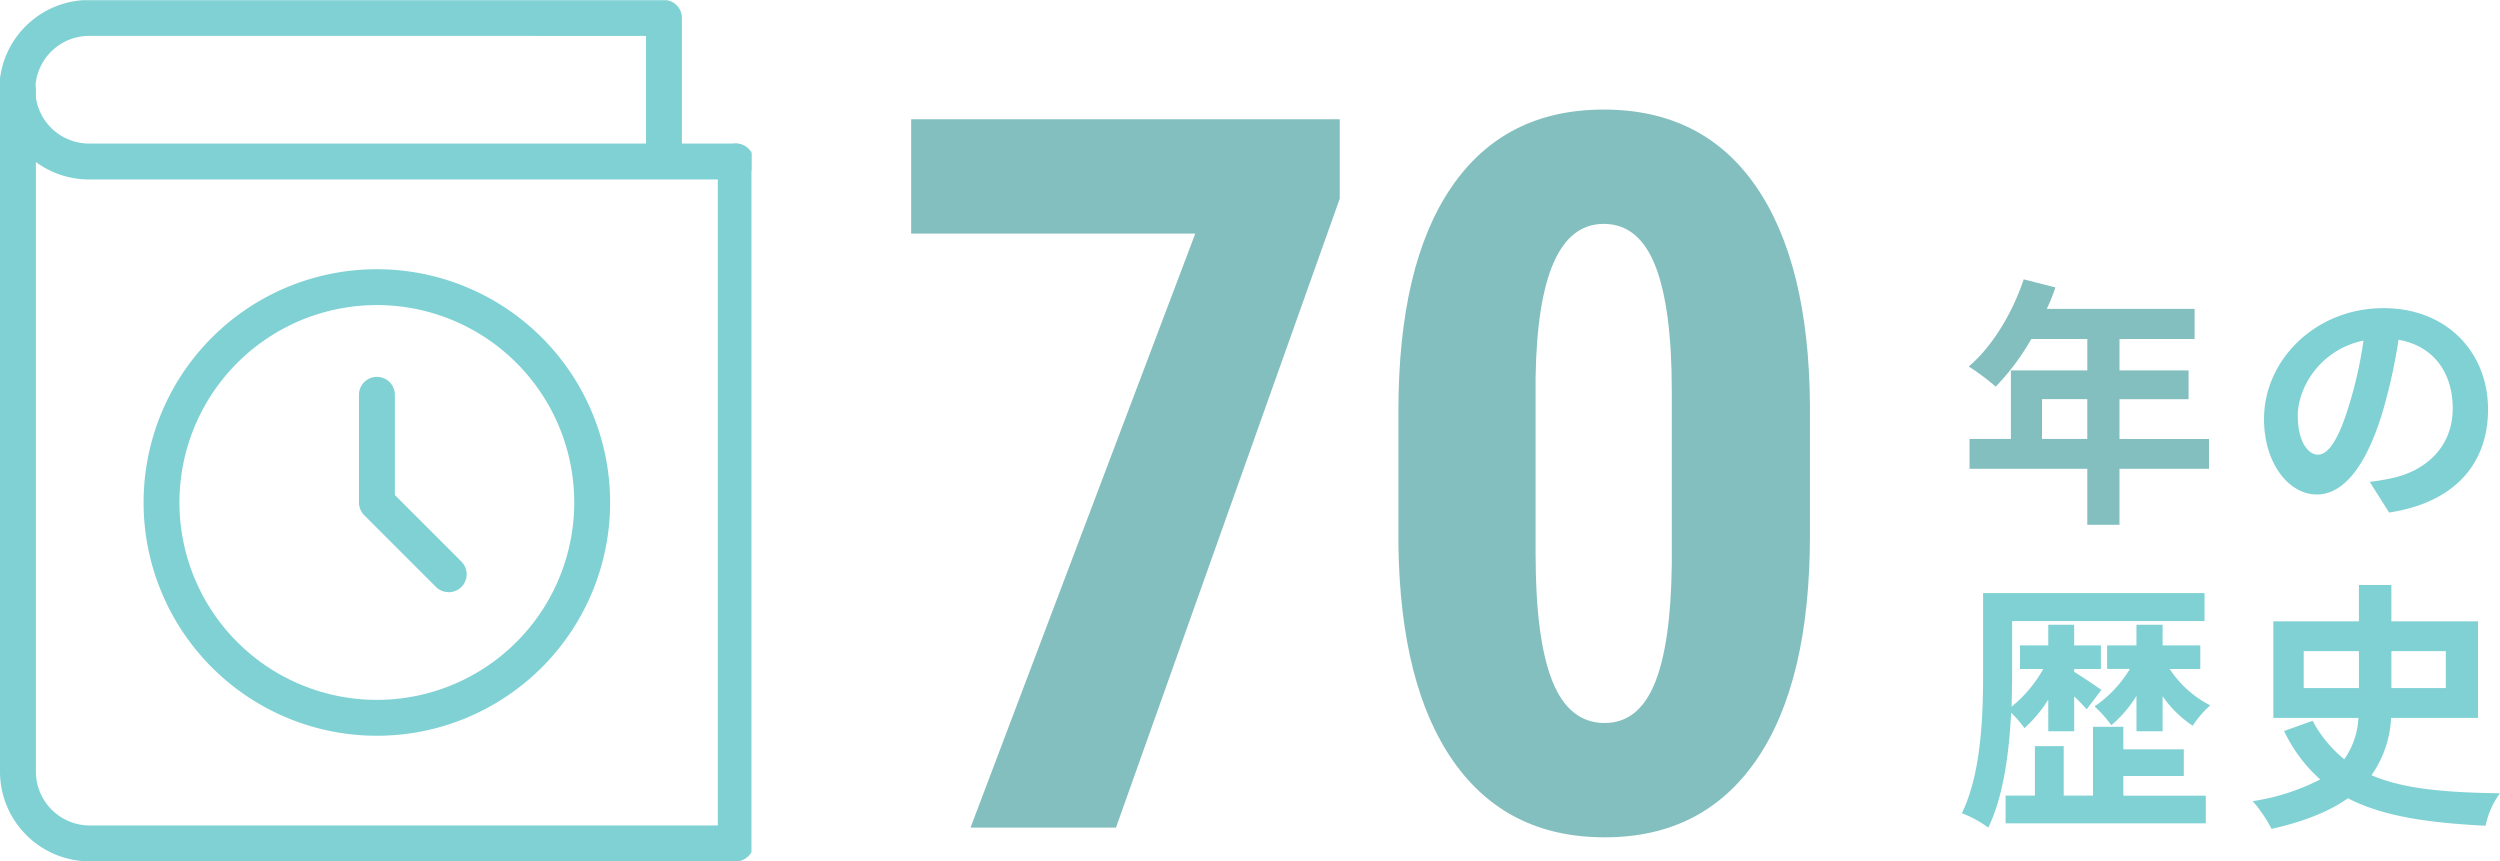 <svg xmlns="http://www.w3.org/2000/svg" xmlns:xlink="http://www.w3.org/1999/xlink" viewBox="0 0 443.703 152.876"><defs><clipPath id="clip-path" transform="translate(0.001 0.03)"><rect width="133.367" height="152.848" style="fill:none"/></clipPath></defs><g id="レイヤー_2" data-name="レイヤー 2"><g id="レイヤー_1-2" data-name="レイヤー 1"><g style="isolation:isolate"><path d="M392.052,83.174H376.167v9.94h-5.712v-9.94h-20.9v-5.3h7.339V65.71h13.563V60.136h-9.94a41.785,41.785,0,0,1-6.317,8.453,42.849,42.849,0,0,0-4.784-3.576c4.18-3.531,7.756-9.476,9.753-15.467l5.621,1.439a29.6,29.6,0,0,1-1.533,3.809H389.5v5.342h-13.33V65.71h12.262v5.109H376.167v7.06h15.885Zm-21.6-5.3v-7.06h-8.036v7.06Z" transform="translate(0.001 0.03)" style="fill:#83bfbe"/></g><g style="isolation:isolate"><path d="M420.586,85.5c1.765-.233,3.065-.464,4.273-.743,5.9-1.394,10.451-5.62,10.451-12.309,0-6.363-3.437-11.1-9.615-12.169a99.959,99.959,0,0,1-2.74,12.494c-2.741,9.29-6.735,14.956-11.752,14.956-5.062,0-9.382-5.62-9.382-13.377,0-10.589,9.243-19.693,21.18-19.693,11.38,0,18.579,7.942,18.579,17.975,0,9.661-5.945,16.536-17.557,18.3ZM417.01,71.561a73.8,73.8,0,0,0,2.461-11.146c-7.618,1.579-11.659,8.267-11.659,13.33,0,4.644,1.859,6.921,3.578,6.921C413.294,80.666,415.151,77.786,417.01,71.561Z" transform="translate(0.001 0.03)" style="fill:#80d1d4"/></g><g style="isolation:isolate"><path d="M363.526,124.136A23.447,23.447,0,0,1,359.3,129.2a20.185,20.185,0,0,0-2.369-2.74c-.325,6.921-1.347,14.816-4.041,20.39a20.791,20.791,0,0,0-4.691-2.554c3.484-7.154,3.762-17.511,3.762-24.8V105.231h39.3v4.97H357.116v9.289c0,1.812-.046,3.81-.093,5.9a23.4,23.4,0,0,0,5.62-6.688H358.51V114.52h5.016v-3.669h4.6v3.669h4.738V118.7h-4.738v.511c1.161.7,4.134,2.694,4.831,3.2l-2.6,3.437c-.51-.557-1.346-1.44-2.229-2.276v6.178h-4.6Zm13.33,17.045h14.631V146.1H355.955v-4.924h5.2V132.4h5.11v8.778h5.2V128.966h5.387v4h10.73V137.7h-10.73Zm8.221-22.48a18.828,18.828,0,0,0,7.2,6.456,17.828,17.828,0,0,0-3.112,3.623,19.72,19.72,0,0,1-5.342-5.249v6.225h-4.644v-6.271a21.8,21.8,0,0,1-4.459,5.2,22.629,22.629,0,0,0-2.973-3.344,21.593,21.593,0,0,0,6.271-6.642h-4.042V114.52h5.2v-3.669h4.644v3.669h6.689V118.7Z" transform="translate(0.001 0.03)" style="fill:#80d1d4"/><path d="M424.379,127.387a19.378,19.378,0,0,1-3.484,10.171c5.713,2.462,13.145,3.066,22.806,3.205a14.5,14.5,0,0,0-2.555,5.76c-10.079-.51-18.161-1.626-24.431-4.877-3.158,2.23-7.525,4.087-13.563,5.435a24.3,24.3,0,0,0-3.343-4.924,38.521,38.521,0,0,0,11.983-3.855,26.852,26.852,0,0,1-6.41-8.593l5.062-1.812a22.267,22.267,0,0,0,5.62,6.828,13.918,13.918,0,0,0,2.509-7.338h-15.1V110.248h15.189v-6.457h5.76v6.457H439.8v17.139Zm-15.514-5.3h9.8v-6.549h-9.8Zm15.561-6.549v6.549h9.661v-6.549Z" transform="translate(0.001 0.03)" style="fill:#80d1d4"/></g><g style="isolation:isolate"><path d="M237.781,35.216,198.064,146.853H172.249L212.138,41.432H161.715V21.142h76.066Z" transform="translate(0.001 0.03)" style="fill:#83bfbe"/><path d="M321.233,94.877q0,26.076-9.454,39.888T284.8,148.58q-17.355,0-26.809-13.426t-9.8-38.464V72.946q0-25.986,9.412-39.759t27.024-13.771q17.613,0,27.024,13.641T321.233,72Zm-24.521-25.47q0-14.848-2.935-22.276t-9.152-7.425q-11.657,0-12.087,27.2V98.244q0,15.2,2.978,22.621t9.282,7.425q5.957,0,8.849-6.95t3.065-21.283Z" transform="translate(0.001 0.03)" style="fill:#83bfbe"/></g><g id="グループ_2123" data-name="グループ 2123"><g style="clip-path:url(#clip-path)"><g id="グループ_2122" data-name="グループ 2122"><path id="パス_8492" data-name="パス 8492" d="M130.581,152.846H15.925A15.941,15.941,0,0,1,0,136.922V15.9a3.185,3.185,0,0,1,6.37,0V136.922a9.566,9.566,0,0,0,9.554,9.554H127.4V28.635a3.185,3.185,0,0,1,6.37,0V149.662a3.186,3.186,0,0,1-3.184,3.184" transform="translate(0.001 0.03)" style="fill:#80d1d4"/><path id="パス_8493" data-name="パス 8493" d="M130.581,31.821H15.925a15.926,15.926,0,1,1,0-31.851H117.841a3.185,3.185,0,0,1,3.184,3.184V25.445h9.555a3.185,3.185,0,0,1,0,6.37h0M15.923,6.34a9.555,9.555,0,1,0-.006,19.109h98.74V6.342Z" transform="translate(0.001 0.03)" style="fill:#80d1d4"/><path id="パス_8494" data-name="パス 8494" d="M66.883,130.553a41.4,41.4,0,1,1,41.4-41.4,41.4,41.4,0,0,1-41.4,41.4m0-76.437a35.034,35.034,0,1,0,35.033,35.033A35.033,35.033,0,0,0,66.883,54.116" transform="translate(0.001 0.03)" style="fill:#80d1d4"/><path id="パス_8495" data-name="パス 8495" d="M79.623,105.066a3.2,3.2,0,0,1-2.248-.929L64.638,91.4a3.209,3.209,0,0,1-.929-2.248V70.039a3.185,3.185,0,1,1,6.37,0V87.833l11.81,11.81a3.182,3.182,0,0,1-2.248,5.434" transform="translate(0.001 0.03)" style="fill:#80d1d4"/></g></g></g></g></g></svg>